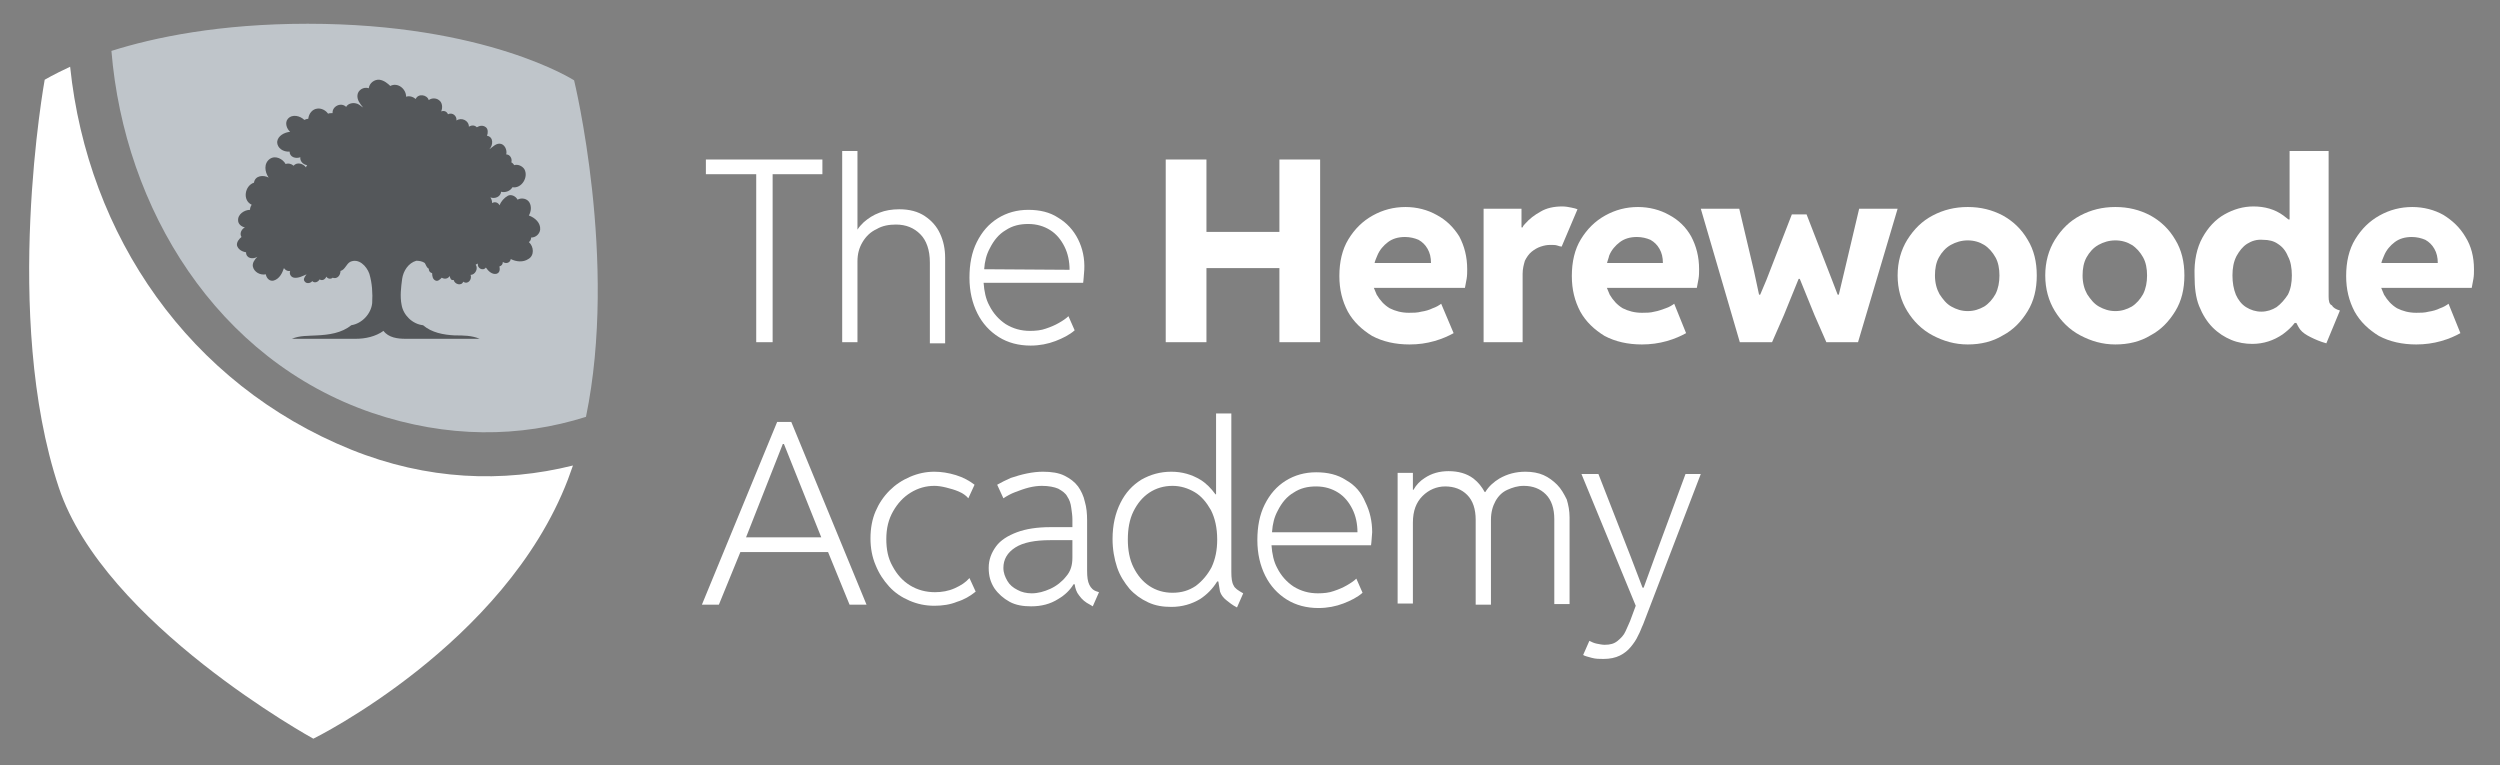 <?xml version="1.0" encoding="utf-8"?>
<!-- Generator: Adobe Illustrator 27.8.1, SVG Export Plug-In . SVG Version: 6.00 Build 0)  -->
<svg version="1.1" id="Layer_1" xmlns="http://www.w3.org/2000/svg" xmlns:xlink="http://www.w3.org/1999/xlink" x="0px" y="0px"
	 viewBox="0 0 442 135.3" style="enable-background:new 0 0 442 135.3;" xml:space="preserve">
<rect x="0" y="0" width="442" height="135.3" fill="#808080" stroke="none"/>
<style type="text/css">
	.st0{fill:#FFFFFF;}
	.st1{fill:#BFC5CA;}
	.st2{fill:#54575A;}
</style>
<path class="st0" d="M168.8,104c-1.1,0.5-2.3,0.7-3.5,0.7c-1.6,0-3.1-0.4-4.4-1.2c-1.3-0.8-2.3-1.9-3.1-3.4c-0.8-1.4-1.1-3-1.1-4.8
	c0-1.9,0.4-3.5,1.2-4.9s1.8-2.5,3.1-3.3s2.7-1.2,4.2-1.2c0.6,0,1.3,0.1,2.1,0.3c0.8,0.2,1.5,0.4,2.2,0.7c0.7,0.3,1.3,0.7,1.7,1.2
	l1.1-2.4c-0.9-0.7-2-1.3-3.3-1.7c-1.3-0.4-2.6-0.6-3.8-0.6c-1.5,0-2.9,0.3-4.3,0.9c-1.4,0.6-2.6,1.4-3.6,2.4
	c-1.1,1.1-1.9,2.3-2.5,3.7c-0.6,1.4-0.9,3-0.9,4.8c0,1.7,0.3,3.3,0.9,4.7c0.6,1.5,1.4,2.7,2.4,3.8c1,1.1,2.2,1.9,3.6,2.5
	c1.4,0.6,2.8,0.9,4.4,0.9c1.4,0,2.8-0.2,4-0.7c1.3-0.4,2.3-1,3.3-1.8l-1.1-2.4C170.7,103,169.9,103.5,168.8,104"/>
<path class="st0" d="M138.4,78.5h0.2l6.6,16.5h-13.3L138.4,78.5z M137.4,74.6l-13.3,32.3h3l3.8-9.3h15.5l3.8,9.3h3l-13.3-32.3
	C139.9,74.6,137.4,74.6,137.4,74.6z"/>
<path class="st0" d="M188.5,101.9c-0.7,0.9-1.7,1.7-2.8,2.2s-2.2,0.8-3.3,0.8c-0.9,0-1.8-0.2-2.5-0.6c-0.8-0.4-1.4-0.9-1.8-1.6
	c-0.4-0.7-0.7-1.4-0.7-2.3c0-1.5,0.7-2.7,2.1-3.6c1.4-0.9,3.5-1.3,6.2-1.3h3.9v3.1C189.6,99.9,189.3,101,188.5,101.9 M192.6,103.4
	c-0.3-0.6-0.4-1.4-0.4-2.5V92c0-1.2-0.1-2.3-0.4-3.3c-0.2-1-0.7-2-1.2-2.7c-0.6-0.8-1.4-1.4-2.4-1.9s-2.3-0.7-3.8-0.7
	c-0.9,0-1.8,0.1-2.8,0.3c-1,0.2-2,0.5-2.9,0.8c-0.9,0.4-1.7,0.8-2.4,1.2l1.1,2.4c0.6-0.4,1.3-0.8,2.1-1.1c0.8-0.3,1.6-0.6,2.4-0.8
	c0.8-0.2,1.6-0.3,2.3-0.3c1.2,0,2.2,0.2,2.9,0.5c0.7,0.4,1.3,0.8,1.6,1.4c0.4,0.6,0.6,1.2,0.7,2c0.1,0.7,0.2,1.4,0.2,2v1.4h-3.9
	c-2.3,0-4.3,0.3-5.9,0.9c-1.6,0.6-2.9,1.4-3.7,2.5s-1.3,2.3-1.3,3.8c0,1.4,0.3,2.5,1,3.6c0.7,1,1.6,1.8,2.7,2.4
	c1.1,0.6,2.4,0.8,3.8,0.8c1.8,0,3.4-0.4,4.8-1.3c1.2-0.7,2.1-1.6,2.7-2.6h0.2c0.1,0.7,0.3,1.4,0.8,2c0.5,0.7,1.1,1.2,1.9,1.6
	l0.5,0.3l1.1-2.5l-0.3-0.1C193.3,104.4,192.9,104,192.6,103.4"/>
<path class="st0" d="M275.3,85.7c-0.7-0.7-1.5-1.3-2.4-1.7c-0.9-0.4-2-0.6-3.2-0.6c-1.7,0-3.2,0.4-4.6,1.2c-1,0.6-1.9,1.4-2.5,2.4
	h-0.1c-0.5-0.9-1.1-1.7-2-2.4c-1.2-0.9-2.7-1.3-4.4-1.3c-1.6,0-3,0.4-4.2,1.2c-0.8,0.5-1.5,1.2-2,2.1h-0.1v-3h-2.7v23.1h2.7V92.4
	c0-2.1,0.6-3.6,1.7-4.7c1.1-1.1,2.5-1.7,4-1.7c1.6,0,2.9,0.5,3.9,1.5s1.5,2.5,1.5,4.4v15h2.7v-15c0-1.3,0.3-2.4,0.8-3.3
	s1.2-1.6,2.1-2s1.8-0.7,2.9-0.7c1.6,0,2.9,0.5,3.9,1.5s1.5,2.5,1.5,4.4v15h2.7V91.5c0-1.2-0.2-2.2-0.5-3.2
	C276.5,87.3,276,86.4,275.3,85.7"/>
<path class="st0" d="M298,83.8l-5.4,14.6l-2,5.5h-0.2l-2.1-5.5l-5.7-14.6h-3l9.6,23.3l-1,2.7c-0.2,0.5-0.5,1.1-0.8,1.8
	c-0.3,0.7-0.8,1.2-1.4,1.7s-1.3,0.7-2.3,0.7c-0.4,0-0.9-0.1-1.4-0.2s-0.9-0.3-1.3-0.5l-1.1,2.5c0.3,0.2,0.8,0.3,1.5,0.5
	s1.4,0.2,2.1,0.2c1.1,0,2.1-0.2,2.9-0.6s1.4-0.9,1.9-1.5s1-1.3,1.3-2c0.4-0.7,0.6-1.4,0.9-2l10.2-26.6H298z"/>
<path class="st0" d="M224.9,94c0.1-1.4,0.4-2.6,1-3.7c0.7-1.4,1.6-2.5,2.8-3.2c1.2-0.8,2.5-1.1,4-1.1s2.8,0.4,3.9,1.1
	c1.1,0.7,1.9,1.7,2.5,2.9c0.6,1.2,0.9,2.6,0.9,4.1h-15.1L224.9,94L224.9,94z M238,84.9c-1.5-1-3.3-1.4-5.3-1.4s-3.8,0.5-5.4,1.5
	c-1.6,1-2.8,2.4-3.7,4.2c-0.9,1.8-1.3,3.9-1.3,6.3s0.5,4.5,1.4,6.3s2.2,3.2,3.8,4.2s3.5,1.5,5.6,1.5c1.6,0,3.1-0.3,4.4-0.8
	c1.3-0.5,2.5-1.1,3.4-1.9l-1.1-2.5c-0.4,0.4-1,0.8-1.7,1.2c-0.7,0.4-1.4,0.7-2.3,1c-0.8,0.3-1.8,0.4-2.8,0.4c-1.6,0-3-0.4-4.3-1.2
	c-1.2-0.8-2.2-1.9-2.9-3.3c-0.6-1.1-0.9-2.5-1-4h17.6c0-0.2,0.1-0.6,0.1-1s0.1-0.9,0.1-1.3c0-1.9-0.4-3.7-1.2-5.3
	C240.7,87.1,239.6,85.8,238,84.9"/>
<path class="st0" d="M211.4,103.6c-1.2,0.8-2.5,1.2-4.1,1.2c-1.5,0-2.9-0.4-4.1-1.2c-1.2-0.8-2.1-1.9-2.8-3.3s-1-3.1-1-4.9
	c0-1.9,0.3-3.6,1-5s1.6-2.5,2.8-3.3s2.6-1.2,4.1-1.2c1.4,0,2.7,0.4,3.9,1.1s2.1,1.8,2.9,3.2c0.7,1.4,1.1,3.1,1.1,5.2
	c0,1.8-0.3,3.4-1,4.9C213.5,101.6,212.6,102.7,211.4,103.6 M218.1,103.5c-0.3-0.5-0.4-1.3-0.4-2.4v-28H215v14.3h-0.1
	c-0.8-1.1-1.7-2-2.7-2.6c-1.5-0.9-3.2-1.4-5.1-1.4c-2,0-3.7,0.5-5.3,1.4c-1.6,1-2.8,2.3-3.7,4.1c-0.9,1.8-1.4,3.9-1.4,6.4
	c0,1.8,0.3,3.5,0.8,5s1.3,2.7,2.2,3.8c0.9,1,2,1.8,3.3,2.4s2.6,0.8,4.1,0.8c1.9,0,3.6-0.5,5.1-1.4c1.2-0.8,2.2-1.8,3-3.1h0.2
	c0.1,0.7,0.2,1.3,0.3,1.8c0.2,0.6,0.6,1.1,1.1,1.5s1.1,0.9,1.9,1.3l1.1-2.5C218.9,104.4,218.3,104,218.1,103.5"/>
<path class="st0" d="M277.8,36.7c-0.5-0.1-1-0.2-1.6-0.2c-1.5,0-2.8,0.3-3.8,0.9c-1.1,0.6-2,1.3-2.7,2.1c-0.2,0.2-0.4,0.4-0.5,0.7
	H269v-3.3h-6.7v23.6h6.9V48.4c0-0.9,0.2-1.6,0.4-2.3c0.3-0.6,0.7-1.2,1.2-1.6c0.5-0.4,1-0.7,1.6-0.9s1.1-0.3,1.7-0.3
	c0.5,0,0.9,0,1.2,0.1s0.6,0.2,0.8,0.2l2.8-6.6C278.7,36.9,278.3,36.8,277.8,36.7"/>
<path class="st0" d="M243,46.6c0.1-0.5,0.3-0.9,0.5-1.4c0.4-1,1.1-1.8,1.9-2.4c0.8-0.6,1.8-0.9,3-0.9c0.9,0,1.7,0.2,2.4,0.5
	c0.7,0.4,1.2,0.9,1.6,1.6c0.4,0.7,0.6,1.5,0.6,2.5h-10V46.6z M254,38c-1.6-0.9-3.5-1.4-5.5-1.4c-2.1,0-4,0.5-5.8,1.5
	s-3.2,2.4-4.3,4.2s-1.6,4-1.6,6.5c0,2.4,0.5,4.4,1.5,6.3c1,1.8,2.5,3.2,4.3,4.3c1.9,1,4.1,1.5,6.6,1.5c1.6,0,3-0.2,4.4-0.6
	s2.5-0.9,3.4-1.4l-2.2-5.2c-0.4,0.3-0.9,0.6-1.5,0.8c-0.6,0.3-1.3,0.5-2,0.6c-0.7,0.2-1.5,0.2-2.2,0.2c-1.3,0-2.4-0.3-3.4-0.8
	c-1-0.6-1.7-1.4-2.3-2.4c-0.2-0.4-0.3-0.8-0.5-1.2H259c0.1-0.5,0.2-1,0.3-1.6c0.1-0.6,0.1-1.1,0.1-1.7c0-2.2-0.5-4.1-1.4-5.8
	C257,40.2,255.7,38.9,254,38"/>
<polygon class="st0" points="226.2,41 213.3,41 213.3,28.2 206.1,28.2 206.1,60.5 213.3,60.5 213.3,47.4 226.2,47.4 226.2,60.5 
	233.4,60.5 233.4,28.2 226.2,28.2 "/>
<path class="st0" d="M402.5,54.3c-0.8,0.5-1.7,0.8-2.7,0.8s-1.9-0.3-2.7-0.8c-0.8-0.5-1.4-1.3-1.8-2.2c-0.4-1-0.6-2.1-0.6-3.4
	c0-1.3,0.2-2.4,0.7-3.4c0.5-0.9,1.1-1.7,1.9-2.2s1.7-0.8,2.8-0.7c1,0,1.9,0.2,2.6,0.7c0.8,0.5,1.4,1.2,1.8,2.2
	c0.5,0.9,0.7,2.1,0.7,3.4c0,1.3-0.2,2.4-0.7,3.4C403.9,53,403.3,53.7,402.5,54.3 M411.7,52.4V26.7h-6.9v12.1h-0.2
	c-0.3-0.2-0.6-0.5-0.9-0.7c-1.5-1.1-3.3-1.6-5.3-1.6c-1.8,0-3.5,0.5-5.1,1.4s-2.9,2.3-3.9,4.1s-1.5,4.1-1.4,6.8c0,2,0.2,3.8,0.8,5.3
	c0.6,1.5,1.4,2.8,2.4,3.8s2.1,1.7,3.3,2.2c1.2,0.5,2.5,0.7,3.7,0.7c2,0,3.8-0.6,5.4-1.7c0.8-0.6,1.5-1.2,2.1-2h0.3
	c0.2,0.4,0.4,0.8,0.7,1.2c0.4,0.5,1,0.9,1.8,1.3c0.8,0.4,1.7,0.8,2.8,1.1l2.4-5.8c-0.7-0.2-1.2-0.5-1.4-0.9
	C411.8,53.8,411.7,53.2,411.7,52.4"/>
<path class="st0" d="M421,46.6c0.1-0.5,0.3-0.9,0.5-1.4c0.4-1,1.1-1.8,1.9-2.4c0.8-0.6,1.8-0.9,3-0.9c0.9,0,1.7,0.2,2.4,0.5
	c0.7,0.4,1.2,0.9,1.6,1.6c0.4,0.7,0.6,1.5,0.6,2.5h-10V46.6z M435.9,41.9c-1-1.7-2.3-2.9-3.9-3.9c-1.6-0.9-3.5-1.4-5.5-1.4
	c-2.1,0-4,0.5-5.8,1.5s-3.2,2.4-4.3,4.2c-1.1,1.8-1.6,4-1.6,6.5c0,2.4,0.5,4.4,1.5,6.3c1,1.8,2.5,3.2,4.3,4.3c1.9,1,4.1,1.5,6.6,1.5
	c1.5,0,3-0.2,4.4-0.6c1.4-0.4,2.5-0.9,3.4-1.4l-2.1-5.2c-0.4,0.3-0.9,0.6-1.5,0.8c-0.6,0.3-1.3,0.5-2,0.6c-0.7,0.2-1.5,0.2-2.2,0.2
	c-1.3,0-2.4-0.3-3.4-0.8c-1-0.6-1.7-1.4-2.3-2.4c-0.2-0.4-0.3-0.8-0.5-1.2h16c0.1-0.5,0.2-1,0.3-1.6c0.1-0.6,0.1-1.1,0.1-1.7
	C437.4,45.4,436.9,43.5,435.9,41.9"/>
<path class="st0" d="M378.9,52c-0.5,0.9-1.2,1.7-2,2.2c-0.9,0.5-1.8,0.8-2.9,0.8s-2-0.3-2.9-0.8s-1.5-1.3-2.1-2.2
	c-0.5-0.9-0.8-2-0.8-3.3c0-1.2,0.2-2.3,0.7-3.2s1.2-1.7,2.1-2.2s1.9-0.8,3-0.8s2.1,0.3,2.9,0.8s1.5,1.3,2,2.2s0.7,2,0.7,3.2
	C379.6,49.9,379.4,51,378.9,52 M380.2,38.1c-1.9-1-3.9-1.5-6.2-1.5c-2.3,0-4.3,0.5-6.2,1.5c-1.9,1-3.3,2.4-4.5,4.3
	c-1.1,1.8-1.7,3.9-1.7,6.3s0.6,4.5,1.7,6.3s2.6,3.3,4.5,4.3s3.9,1.6,6.2,1.6c2.3,0,4.4-0.5,6.2-1.6c1.9-1,3.3-2.5,4.4-4.3
	s1.6-3.9,1.6-6.3s-0.5-4.5-1.6-6.3C383.5,40.5,382,39.1,380.2,38.1"/>
<polygon class="st0" points="326.1,47.9 325.1,52.1 324.9,52.1 323.9,49.5 319.4,37.9 316.8,37.9 312.3,49.5 311.2,52.1 311,52.1 
	310.1,47.9 307.5,36.9 300.7,36.9 307.6,60.5 313.3,60.5 315.4,55.7 318,49.3 318.2,49.3 320.8,55.7 322.9,60.5 328.5,60.5 
	335.5,36.9 328.7,36.9 "/>
<path class="st0" d="M284.1,46.6c0.1-0.5,0.3-0.9,0.4-1.4c0.4-1,1.1-1.8,1.9-2.4c0.8-0.6,1.8-0.9,3-0.9c0.9,0,1.7,0.2,2.4,0.5
	c0.7,0.4,1.2,0.9,1.6,1.6c0.4,0.7,0.6,1.5,0.6,2.5h-9.9V46.6z M295.1,38c-1.6-0.9-3.5-1.4-5.5-1.4c-2.1,0-4,0.5-5.8,1.5
	s-3.2,2.4-4.3,4.2c-1.1,1.8-1.6,4-1.6,6.5c0,2.4,0.5,4.4,1.5,6.3c1,1.8,2.5,3.2,4.3,4.3c1.9,1,4.1,1.5,6.6,1.5c1.5,0,3-0.2,4.4-0.6
	c1.4-0.4,2.5-0.9,3.4-1.4l-2.1-5.2c-0.4,0.3-0.9,0.6-1.5,0.8s-1.3,0.5-2,0.6c-0.7,0.2-1.5,0.2-2.2,0.2c-1.3,0-2.4-0.3-3.4-0.8
	c-1-0.6-1.7-1.4-2.3-2.4c-0.2-0.4-0.3-0.8-0.5-1.2H300c0.1-0.5,0.2-1,0.3-1.6c0.1-0.6,0.1-1.1,0.1-1.7c0-2.2-0.5-4.1-1.4-5.8
	C298.1,40.2,296.8,38.9,295.1,38"/>
<path class="st0" d="M352.8,52c-0.5,0.9-1.2,1.7-2,2.2c-0.9,0.5-1.8,0.8-2.9,0.8s-2-0.3-2.9-0.8s-1.5-1.3-2.1-2.2
	c-0.5-0.9-0.8-2-0.8-3.3c0-1.2,0.2-2.3,0.7-3.2s1.2-1.7,2.1-2.2s1.9-0.8,3-0.8s2.1,0.3,2.9,0.8s1.5,1.3,2,2.2s0.7,2,0.7,3.2
	C353.5,49.9,353.3,51,352.8,52 M354.1,38.1c-1.9-1-3.9-1.5-6.2-1.5c-2.3,0-4.3,0.5-6.2,1.5c-1.9,1-3.3,2.4-4.5,4.3
	c-1.1,1.8-1.7,3.9-1.7,6.3s0.6,4.5,1.7,6.3s2.6,3.3,4.5,4.3s3.9,1.6,6.2,1.6c2.3,0,4.4-0.5,6.2-1.6c1.9-1,3.3-2.5,4.4-4.3
	s1.6-3.9,1.6-6.3s-0.5-4.5-1.6-6.3C357.4,40.5,355.9,39.1,354.1,38.1"/>
<polygon class="st0" points="124.8,30.8 133.7,30.8 133.7,60.5 136.6,60.5 136.6,30.8 145.4,30.8 145.4,28.2 124.8,28.2 "/>
<path class="st0" d="M163.5,38.2c-1.2-0.8-2.7-1.2-4.5-1.2c-1.3,0-2.5,0.2-3.5,0.6c-1.1,0.4-2,1-2.8,1.7c-0.4,0.4-0.8,0.8-1.1,1.3
	l0,0V26.7h-2.7v33.8h2.7V46.2c0-1.3,0.3-2.4,0.9-3.4c0.6-1,1.4-1.8,2.5-2.3c1-0.6,2.2-0.8,3.4-0.8c1.8,0,3.2,0.6,4.3,1.7
	c1.1,1.1,1.7,2.8,1.7,5v14.3h2.7V45.6c0-1.6-0.3-3-0.9-4.3C165.6,40,164.7,39,163.5,38.2"/>
<path class="st0" d="M174,47.6c0.1-1.4,0.4-2.6,1-3.7c0.7-1.4,1.6-2.5,2.8-3.2c1.2-0.8,2.5-1.1,4-1.1s2.8,0.4,3.9,1.1
	c1.1,0.7,1.9,1.7,2.5,2.9s0.9,2.6,0.9,4.1L174,47.6L174,47.6z M190.6,42.3c-0.8-1.6-2-2.9-3.5-3.8c-1.5-1-3.3-1.4-5.3-1.4
	s-3.8,0.5-5.4,1.5c-1.6,1-2.8,2.4-3.7,4.2s-1.3,3.9-1.3,6.3c0,2.4,0.5,4.5,1.4,6.3s2.2,3.2,3.8,4.2s3.5,1.5,5.6,1.5
	c1.6,0,3.1-0.3,4.4-0.8c1.3-0.5,2.5-1.1,3.4-1.9l-1.1-2.5c-0.4,0.4-1,0.8-1.7,1.2s-1.4,0.7-2.3,1c-0.8,0.3-1.8,0.4-2.8,0.4
	c-1.6,0-3-0.4-4.3-1.2c-1.2-0.8-2.2-1.9-2.9-3.3c-0.6-1.1-0.9-2.5-1-4h17.6c0-0.2,0.1-0.6,0.1-1s0.1-0.9,0.1-1.3
	C191.8,45.7,191.4,43.9,190.6,42.3"/>
<path class="st1" d="M65.8,73c13.3,4.5,26.1,4.4,37.8,0.7c5.7-27.6-2.1-59.5-2.1-59.5S86,4.2,54.4,4.2C38.8,4.2,27.3,6.6,19.7,9
	C22,36.9,38.3,63.6,65.8,73"/>
<path class="st0" d="M62.1,79.5C33.4,67.9,15.5,41.6,12.4,11.8c-3,1.4-4.5,2.3-4.5,2.3s-7.6,41.8,2.5,72.1c8,24.1,45,44.4,45,44.4
	s33.8-16.6,45-45.8c0.3-0.8,0.6-1.7,0.9-2.5C88.9,85.4,75.5,84.9,62.1,79.5"/>
<path class="st2" d="M67.1,14.1c-0.9-0.1-1.8,0.6-1.9,1.5c-0.9-0.3-1.9,0.3-2,1.2c-0.1,0.9,0.5,1.6,1,2.2c-0.4-0.2-0.7-0.6-1.2-0.7
	c-0.6-0.2-1.5,0-1.8,0.6c-0.9-0.9-2.5-0.1-2.4,1.1c-0.3,0-0.6,0-0.8,0.1c-0.4-0.6-1.2-1-1.9-0.9c-0.9,0.1-1.5,0.9-1.6,1.8
	c-0.2,0-0.5,0.1-0.7,0.2c-0.7-0.7-2.1-1.1-2.9-0.2c-0.6,0.7-0.2,1.8,0.4,2.3c-1,0.1-2.2,0.7-2.3,1.8c0,1.1,1.1,1.8,2.2,1.7
	c0,1,1.1,1.3,1.9,1c-0.1,0.7,0.5,1.3,1.2,1.4c-0.1,0.1-0.2,0.3-0.2,0.4c-0.5-0.7-1.6-1-2.2-0.3C51.6,29,51,28.8,50.5,29
	c-0.5-0.9-1.8-1.6-2.8-0.9c-1.1,0.8-0.9,2.3-0.2,3.3c-0.9-0.5-2.4-0.4-2.6,0.9c-1.6,0.5-2.1,3.1-0.4,3.9c-0.2,0.3-0.3,0.6-0.3,0.9
	c-1,0-2.2,0.8-2.1,1.9c0,0.6,0.6,1.1,1.2,1.2c-0.6,0.3-1,1.1-0.6,1.7c-0.4,0.3-0.9,0.9-0.8,1.5c0.2,0.7,0.9,1.1,1.6,1.2
	c0,1.1,1.2,1.3,2,0.8c-0.5,0.5-0.9,1.1-0.8,1.7c0.2,1,1.3,1.6,2.3,1.4c0.1,0.7,0.7,1.3,1.4,1.1c1-0.3,1.5-1.3,1.8-2.2
	c0.2,0.3,0.6,0.6,1.1,0.5c-0.2,0.5,0.1,1.1,0.7,1.2c0.8,0.1,1.5-0.3,2.2-0.6c-0.3,0.4-0.7,0.9-0.3,1.3c0.3,0.4,1,0.3,1.3-0.1
	c0.4,0.4,1,0.2,1.3-0.3c0.5,0.3,1,0,1.2-0.5c0.2,0.4,0.8,0.5,1.1,0.2c0.8,0.3,1.4-0.4,1.4-1.2c0.8-0.2,1-1.2,1.7-1.6
	c1.5-0.7,2.9,0.7,3.4,2.1c0.5,1.7,0.6,3.4,0.5,5.2c-0.2,1.9-1.8,3.6-3.7,3.9c-1.7,1.4-4,1.7-6.1,1.8c-1.5,0.1-3,0-4.4,0.6
	c3.8,0,7.5,0,11.3,0c1.7,0,3.5-0.4,4.9-1.4c0.9,1.2,2.5,1.4,3.9,1.4c4.4,0,8.8,0,13.1,0c-1.4-0.6-2.9-0.6-4.4-0.6
	c-2-0.1-4.1-0.5-5.6-1.8c-1.9-0.2-3.5-1.8-3.8-3.6c-0.3-1.5-0.1-3.1,0.1-4.6c0.2-1.4,1.1-2.8,2.5-3.2c0.5,0,1.1,0.1,1.5,0.4
	c0.2,0.3,0.3,0.8,0.7,1c0,0.4,0.2,0.7,0.6,0.8c0,0.5,0.1,1.1,0.6,1.3c0.4,0.2,0.8-0.2,1.1-0.5c0.5,0.3,1.1,0.2,1.4-0.3
	c0.1,0.4,0.2,0.8,0.7,0.7c0.2,0.8,1.4,1.1,1.7,0.3c0.8,0.6,1.6-0.4,1.3-1.2c0.8,0,1.4-1.1,0.9-1.8c0.1-0.1,0.2-0.1,0.4-0.2
	c-0.2,0.8,0.9,1.4,1.4,0.7c0.4,0.6,1.1,1.3,1.9,1.1c0.6-0.2,0.6-0.8,0.5-1.3c0.4-0.1,0.6-0.4,0.6-0.8c0.5,0.4,1.3,0.2,1.4-0.5
	c1,0.5,2.2,0.6,3.1,0c1.1-0.6,1-2.2,0.1-3c0.3-0.2,0.4-0.5,0.4-0.8c0.8,0,1.5-0.6,1.6-1.4c0.1-1.2-0.9-2.1-2-2.5
	c0.4-0.7,0.5-1.6,0.1-2.3s-1.4-0.9-2.1-0.5c-0.3-0.6-1.1-1-1.7-0.7c-0.7,0.4-1.2,1-1.5,1.7c-0.2-0.5-0.8-0.7-1.3-0.4
	c0-0.4-0.1-0.7-0.3-1c0.8,0.3,1.8-0.1,1.9-1c0.7,0.2,1.6-0.1,2-0.8c1.6,0.3,2.9-1.8,2.1-3.2c-0.4-0.6-1.2-0.9-1.8-0.7
	c-0.1-0.2-0.3-0.4-0.5-0.5c0.2-0.6-0.2-1.4-0.9-1.4c0.2-0.8-0.3-1.9-1.2-1.9c-0.7,0-1.2,0.6-1.8,1c0.7-0.7,0.8-2.2-0.4-2.4
	c0.2-0.5,0.2-1.2-0.2-1.5c-0.5-0.4-1.1-0.3-1.6,0c-0.4-0.4-0.9-0.4-1.4-0.1c0-1.1-1.3-1.7-2.2-1.1c0.1-0.8-0.7-1.5-1.5-1.1
	c-0.2-0.5-0.7-0.7-1.2-0.5c0.3-0.7,0.2-1.6-0.4-2c-0.5-0.4-1.3-0.4-1.8,0c-0.3-1-1.9-1.2-2.3-0.2c-0.5-0.4-1.1-0.6-1.7-0.4
	c0-1.4-1.5-2.6-2.8-1.9C68.6,14.8,67.9,14.2,67.1,14.1"/>
</svg>
